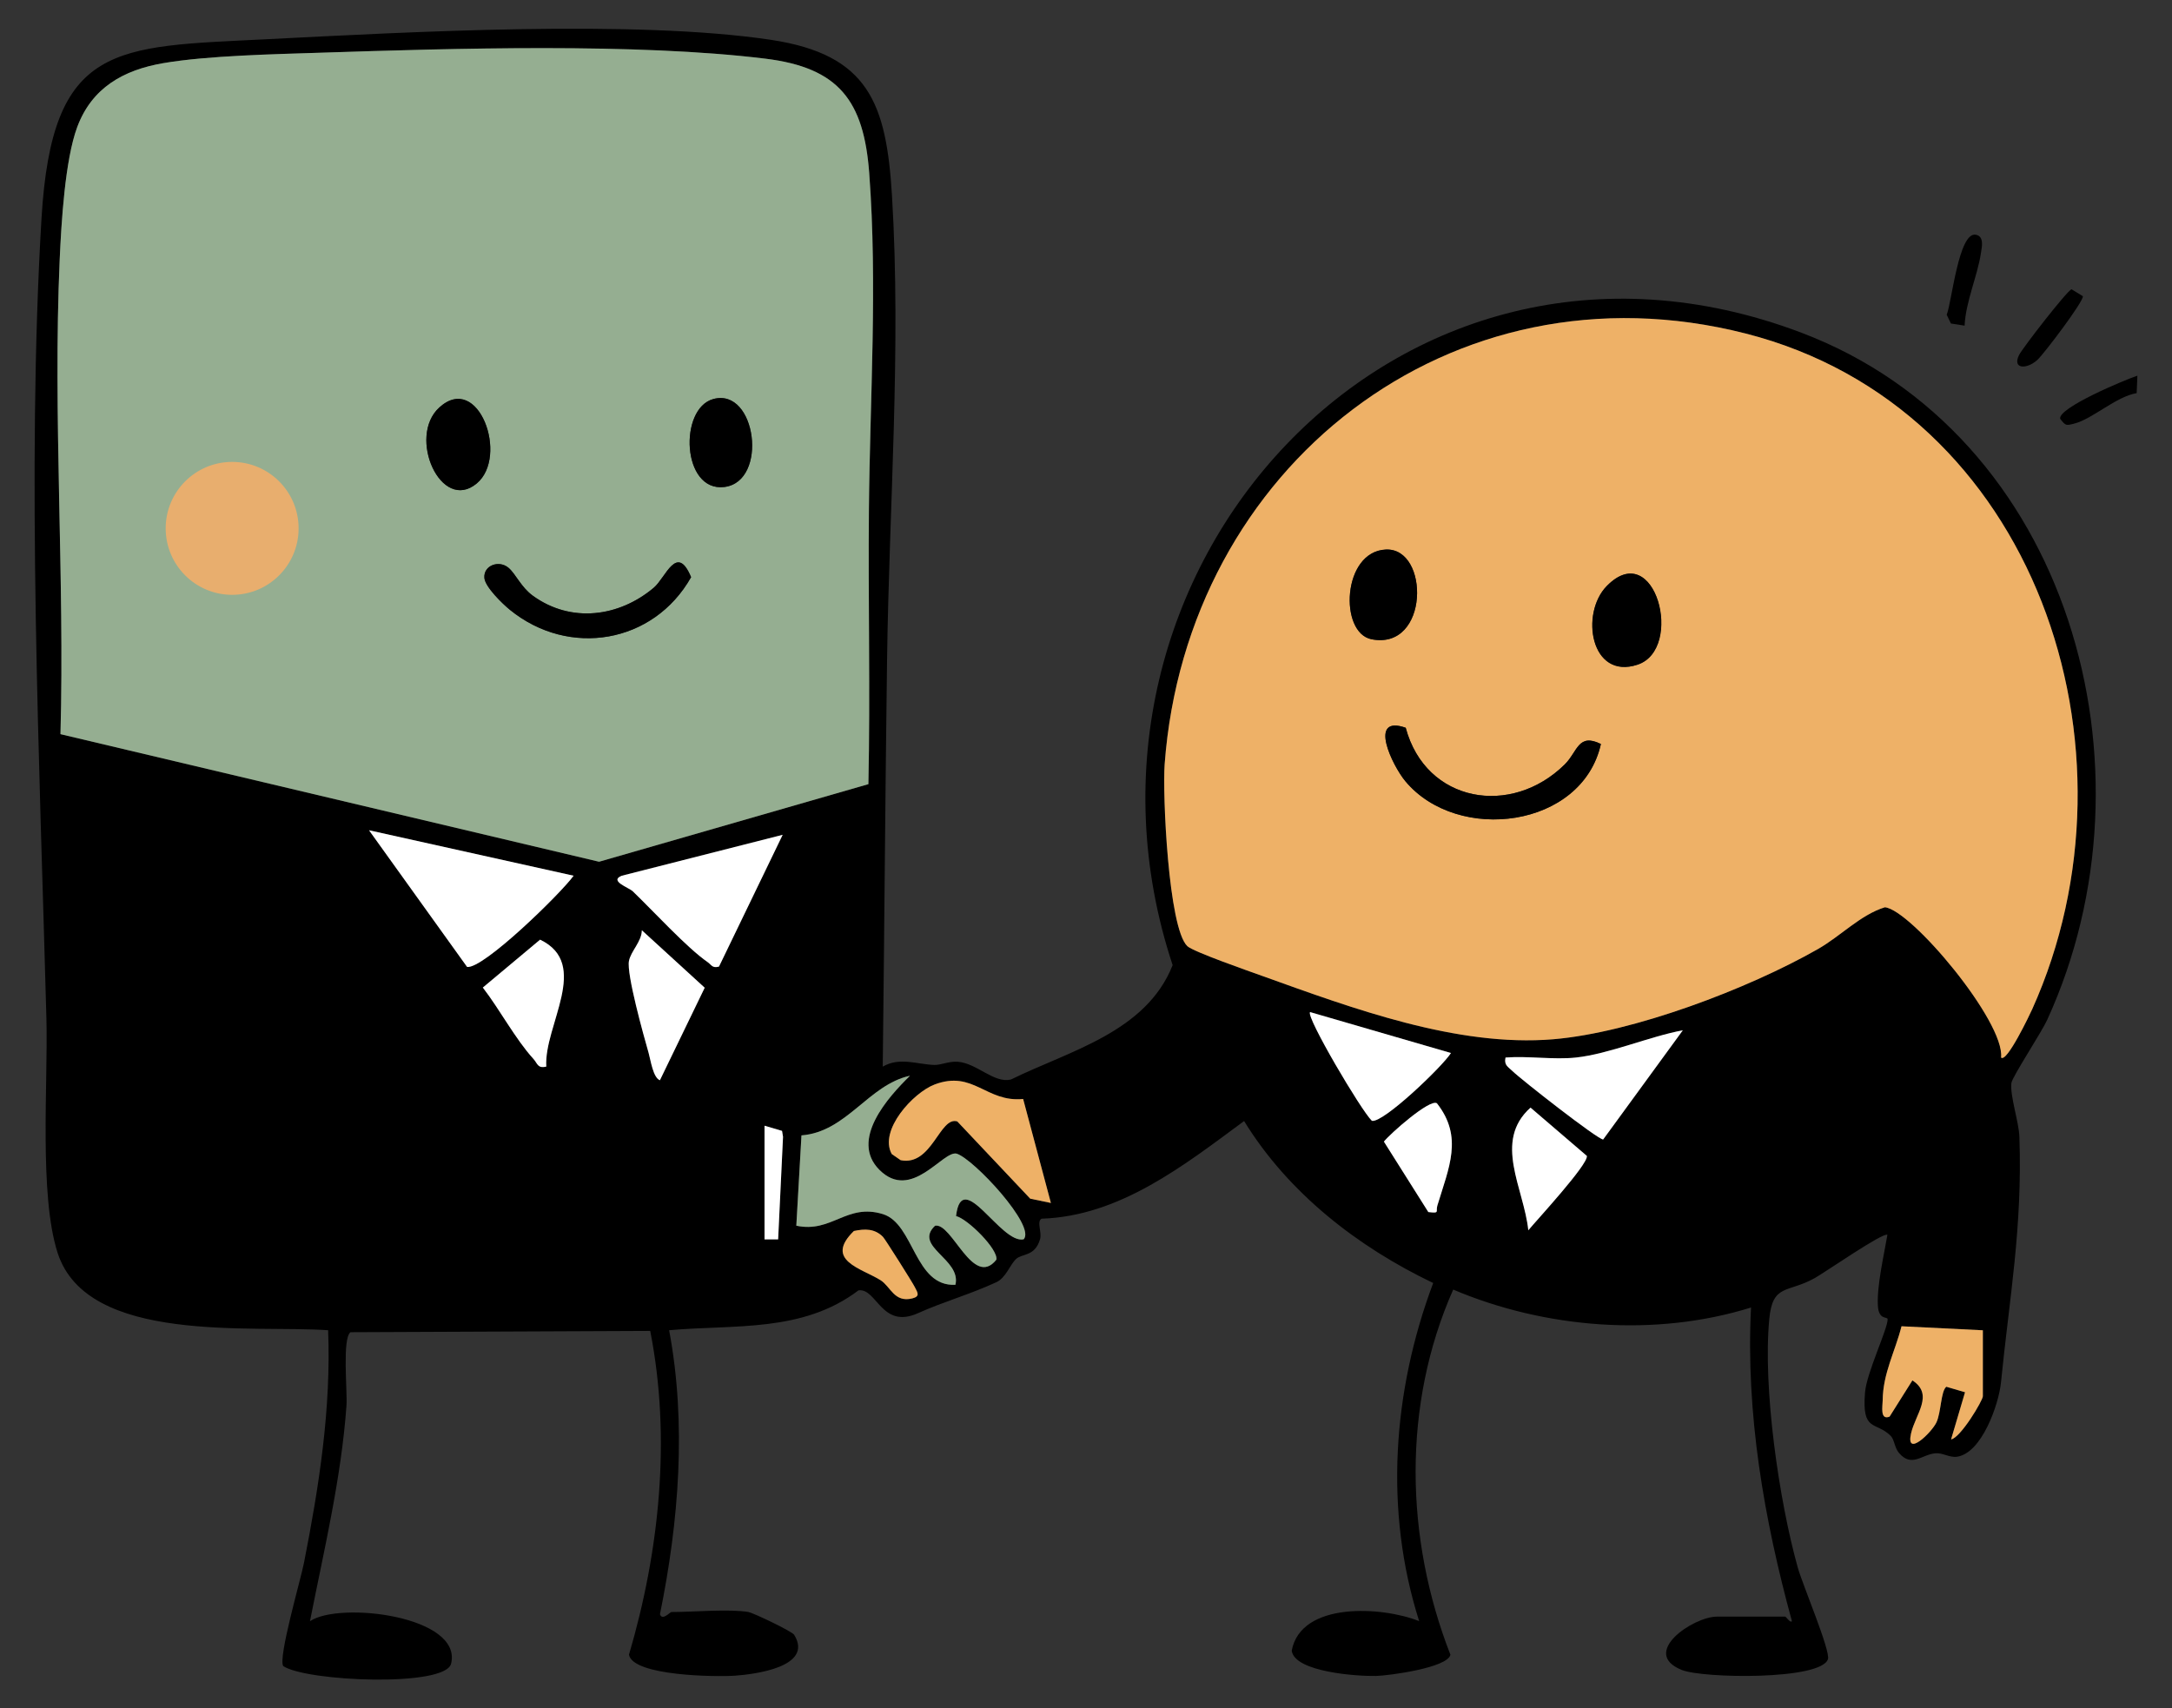 <?xml version="1.0" encoding="UTF-8"?>
<svg id="Layer_1" data-name="Layer 1" xmlns="http://www.w3.org/2000/svg" viewBox="0 0 1000 786.55">
  <rect x="0" y="0" width="1000" height="786.55" fill="#333333" stroke="none"/>
  <defs>
    <style>
      .cls-1 {
        fill: #eeb167;
      }

      .cls-2 {
        fill: #e8ae6e;
      }

      .cls-3 {
        fill: #fff;
      }

      .cls-4 {
        fill: #95ae91;
      }
    </style>
  </defs>
  <path d="M344.66,742.25c2.33.39,20.02,8.89,20.97,10.43,9.17,14.88-18.43,18.22-27.28,18.84-8.48.6-46.87.21-48.77-9.65,14.06-47.75,19.48-99.98,9.78-149.09l-137.98.6c-3.9,2.77-1.4,27.2-1.86,33.73-2.37,33.4-10.35,66.6-16.81,99.33,13.59-9.25,70.28-2.39,64.98,19.54-2.64,10.93-66.54,8.26-77.29,1.12-2.46-3.78,8.01-39.7,9.54-47.48,6.95-35.29,12.55-71.03,11.13-107.15-34.88-2.47-110.92,6.61-124.53-35.59-8.64-26.81-4.38-78.19-5.17-107.86-3.11-116.99-9.19-252.24-2.27-368.37C23.95,19.48,52.86,21.6,122.78,18.06c65.13-3.3,169.38-9.13,232.1.27,45.14,6.77,53.21,29.37,55.8,71.87,4.28,70.31-1.32,143.3-2.27,213.49-.84,62.48-1.25,124.95-1.99,187.41,7.81-4.54,15.79-1.04,23.69-.78,3.07.1,6.76-1.75,10.79-1.47,8.92.64,16.75,10.14,24.61,8.15,26.91-13.23,62.14-21.71,74.38-52.64-59.65-180.13,102.67-361.78,289.27-291.26,123.89,46.82,166.31,200.84,113.42,316.37-2.84,6.2-16.19,26.38-16.52,29.17-.71,5.96,3.43,17.72,3.68,24.8,1.47,41.88-4.64,74.34-8.48,113.08-.99,9.99-8.83,32.62-20.28,34.19-3.4.47-6.67-1.89-9.88-1.6-6.37.56-10.93,6.76-16.85-.2-1.94-2.28-2.1-6.14-3.72-7.77-6.94-6.95-13.43-1.47-11.85-20.15.75-8.95,10.62-29.59,10.39-33.61-.08-1.34-4.12.59-4.49-6.25-.5-9.21,2.8-23.2,4.39-32.59-1.81-1.38-28.61,17.2-33.44,19.91-12.47,6.99-19.39,2.47-20.94,18.81-3.02,31.75,4.45,83.49,13.12,114.5,2.17,7.77,15.13,38.34,13.89,42.15-3.16,9.73-57.52,8.91-67.29,4.98-19.42-7.81,5.27-24.56,16.18-24.56h31.4c.45,0,2.37,3.13,3.12,2.09-12.78-46.78-21.3-95.38-18.83-144.41-44.04,13.72-94.72,9.71-137.12-8.26-23.47,53.02-22.25,114.44-1.27,168.14-1.4,6.03-28.48,9.61-34.21,9.75-8.56.2-37.53-1.75-38.87-11.64,4.28-22.72,41.7-20.38,58.68-13.6-16.18-50.95-12.2-105.88,6.46-155.68-34.8-16.63-66.7-41.44-87.06-74.57-27.74,20.46-57.2,43.78-93.25,44.96-2.4,1.43.27,6.17-.7,9.48-2.37,8.05-8.28,6.48-11.02,9.07-2.94,2.77-4.65,8.66-9.16,10.73-12.44,5.72-24.19,8.9-36.01,14.22-16.86,7.59-18.94-11.69-27.4-10.5-25.8,19.5-56.75,15.65-87.18,18.35,8.09,43.07,4.48,87.99-4.22,130.77,1.03,3.18,4.67-1.02,5.26-1.02,10.18,0,26.46-1.52,35.58,0ZM399.83,361.03c.89-42.11-.15-84.31.24-126.45.46-51.12,3.99-103.43.14-154.84-2.5-33.34-13.96-48.55-47.75-52.71-59.3-7.3-143.72-4.75-204.62-2.76-21.23.69-52.36,1.33-72.63,4.81-18.41,3.16-32.91,11.34-39.64,29.42-5.65,15.16-7.33,44.18-8.07,61-3.19,71.91,2.34,146.38.36,218.53l247.97,58.74,124.02-35.73ZM921.31,486.9c2.57,2.64,13.35-20.08,14.33-22.27,53.78-119.49,1.76-277.02-132.02-311.1-135.75-34.58-257.34,61.77-267.42,198.41-1.01,13.67,1.7,75.29,10.44,83.67,2.68,2.57,28.55,11.58,34.44,13.7,41.59,14.94,89.76,32.87,134,29.18,36.71-3.06,89.66-23.17,121.79-41.47,10.66-6.07,19.64-15.81,30.93-19.3,12.06,1.14,55.29,52.69,53.5,69.17ZM264.08,403.21l-94.18-20.93,45.15,62.92c7.38,1.12,43.19-33.84,49.03-41.98ZM360.35,384.36l-74.1,18.85c-5.97,2.39,3.26,5.42,5.08,7.17,9.19,8.8,24.91,26.01,34.46,32.6,1.77,1.22,2.07,2.92,5.23,2.06l29.32-60.68ZM303.82,497.36l20.62-42.59-28.94-26.46c-.04,5.18-5.04,9.59-5.93,14.12-1.18,6.02,6.75,34.32,9.05,42.37.94,3.3,2.07,11.39,5.19,12.56ZM251.51,491.08c-1.12-18.96,20.66-47.2-2.85-58.44l-26.36,22.05c7.77,10.06,14.95,23.7,23.32,32.88,1.86,2.04,1.87,4.49,5.89,3.51ZM668.03,484.83l-64.87-18.85c-2.07,2.01,23.68,45.59,28.46,50.06,5.11,1.23,32.49-24.97,36.41-31.21ZM725.59,486.91c-10.25,1.1-22-.8-32.44,0-.77,3.54,1.14,4.22,3.19,6.23,3.92,3.85,39.14,31.44,41.76,31.51l36.68-50.28c-15.31,2.83-34.03,10.92-49.19,12.54ZM418.96,495.3c-19.16,4.18-29.08,25.85-49.96,27.46l-2.37,41.58c16.36,3.49,23.18-10.51,39.89-5.32,14.4,4.47,14.48,33.53,33.36,32.53,2.85-11.86-19.51-17.54-9.38-27.19,7.79-1.65,17.48,29.08,28.23,15.64.95-4.73-13.11-18.75-18.56-20.09,2.68-22.78,20.59,13,31.1,10.71,5.92-5.99-23.08-37.13-30.85-39.45-6.35-1.55-20.77,22.21-35.52,7.48-13.79-13.76,3.97-33.48,14.06-43.34ZM471.06,505.99c-17.08,1.69-22.92-13.41-40.74-6.67-9.84,3.72-25.8,21.04-19.75,32.02l4.1,2.83c14.46,2.89,17.96-20.39,26.08-17.84l33.57,35.56,9.52,1.98-12.78-47.88ZM661.56,507.97c-3.22-2.24-21.62,14.07-24.42,17.64l20.46,32.44c5.5.66,3.29-.1,4.18-3.05,5.24-17.36,12.02-31.48-.23-47.04ZM703.64,566.44c4.13-4.96,27.6-30.33,26.96-34.23l-25.94-22.24c-17.33,15.54-3.05,37.09-1.02,56.47ZM351.99,518.3v52.32h6.27s2.25-47.22,2.25-47.22l-.45-2.72-8.07-2.38ZM393.15,566.77c-13.92,13.55,3.52,17.21,12.24,22.67,4.68,2.93,6.3,10.43,14.59,8.4,3.9-.96,2.38-2.83,1.16-5.27-1.12-2.25-13.67-22.11-14.63-23.08-3.8-3.85-8.31-3.77-13.37-2.7ZM912.92,612.49l-37.45-1.85c-2.94,11.65-8.58,21.68-8.68,34.22-.02,2.52-1.34,9.21,3.19,7.38l10.5-16.68c10.07,6.55,1.38,15.53-.63,24.45-2.55,11.3,9.52-.54,11.68-5.08s2.01-14.43,4.57-16.44l8.61,2.53-6.42,21.7c4.34-.66,14.63-17.93,14.63-19.88v-30.35Z"/>
  <path d="M904.52,149.94l-6.32-.99-1.93-4.04c2.35-5.69,5.51-38.48,13.47-36.83,3.9.81,2.7,5.7,2.29,8.42-1.6,10.66-6.98,22.22-7.52,33.43Z"/>
  <path d="M953.76,133.2l5.21,3.17c.47,2.28-17.9,26.54-20.9,29.29-4.95,4.54-11.7,4.31-8.5-2.17,1.63-3.29,22.29-29.89,24.19-30.29Z"/>
  <path d="M984.07,172.97l-.34,8.04c-9.6,1.6-20.22,11.89-28.86,14.06-3.75.94-3.83.95-6.36-2.26-1.07-5.03,29.8-17.95,35.56-19.84Z"/>
  <path class="cls-4" d="M399.83,361.03l-124.02,35.73-247.97-58.74c1.98-72.14-3.55-146.62-.36-218.53.75-16.81,2.43-45.84,8.07-61,6.74-18.08,21.24-26.27,39.64-29.42,20.27-3.48,51.4-4.12,72.63-4.81,60.9-1.99,145.33-4.54,204.62,2.76,33.79,4.16,45.26,19.37,47.75,52.71,3.85,51.41.32,103.72-.14,154.84-.38,42.14.66,84.35-.24,126.45ZM219.53,222.56c14.8-12.39.78-51.29-17.24-34.98-14.94,13.52.78,48.76,17.24,34.98ZM328.39,183.73c-15.92,4.36-14.48,42.83,5.05,40.5,20.43-2.44,14.86-45.95-5.05-40.5ZM234.16,261.46c-4.39-3.79-11.61-1.14-11.14,4.64.35,4.18,8.37,11.92,11.74,14.67,27.18,22.13,66.16,15.57,83.43-15.03-6.57-15.79-11.65.19-17.17,4.85-15.95,13.45-38.01,16.47-55.63,3.74-5.47-3.95-7.89-10-11.22-12.87Z"/>
  <path class="cls-1" d="M921.31,486.9c1.79-16.48-41.44-68.03-53.5-69.17-11.29,3.49-20.27,13.23-30.93,19.3-32.13,18.3-85.08,38.41-121.79,41.47-44.25,3.68-92.41-14.25-134-29.18-5.89-2.12-31.76-11.13-34.44-13.7-8.74-8.38-11.45-70-10.44-83.67,10.08-136.65,131.67-232.99,267.42-198.41,133.78,34.08,185.8,191.61,132.02,311.1-.98,2.19-11.76,24.91-14.33,22.27ZM638.05,253.02c-20.12.89-21.6,38.37-6.58,41.31,26.66,5.22,26.83-42.21,6.58-41.31ZM739.77,269.81c-12.4,12.63-7.28,43.34,14.19,36.21s8.12-58.93-14.19-36.21ZM737.07,342.55c-10.56-5.19-10.7,3.52-16.66,9.4-24.63,24.34-63.94,17.67-73.22-16.88-17.56-6.17-6.18,17.42-.13,24.65,24.09,28.79,81.39,21.55,90-17.18Z"/>
  <path class="cls-4" d="M418.96,495.3c-10.1,9.86-27.85,29.58-14.06,43.34,14.76,14.73,29.17-9.03,35.52-7.48,7.77,2.32,36.77,33.47,30.85,39.45-10.51,2.29-28.42-33.48-31.1-10.71,5.45,1.34,19.51,15.36,18.56,20.09-10.75,13.44-20.44-17.29-28.23-15.64-10.14,9.65,12.23,15.33,9.38,27.19-18.88,1-18.96-28.07-33.36-32.53-16.71-5.18-23.53,8.82-39.89,5.32l2.37-41.58c20.88-1.61,30.8-23.28,49.96-27.46Z"/>
  <path class="cls-3" d="M264.08,403.21c-5.84,8.14-41.65,43.1-49.03,41.98l-45.15-62.92,94.18,20.93Z"/>
  <path class="cls-3" d="M360.35,384.36l-29.32,60.68c-3.16.86-3.47-.84-5.23-2.06-9.55-6.59-25.27-23.8-34.46-32.6-1.83-1.75-11.06-4.78-5.08-7.17l74.1-18.85Z"/>
  <path class="cls-1" d="M471.06,505.99l12.78,47.88-9.52-1.98-33.57-35.56c-8.11-2.55-11.61,20.73-26.08,17.84l-4.1-2.83c-6.05-10.98,9.91-28.3,19.75-32.02,17.82-6.74,23.65,8.36,40.74,6.67Z"/>
  <path class="cls-3" d="M725.59,486.91c15.16-1.62,33.88-9.71,49.19-12.54l-36.68,50.28c-2.61-.07-37.84-27.66-41.76-31.51-2.04-2.01-3.96-2.69-3.19-6.23,10.44-.8,22.2,1.1,32.44,0Z"/>
  <path class="cls-1" d="M912.92,612.49v30.35c0,1.96-10.29,19.22-14.63,19.88l6.42-21.7-8.61-2.53c-2.56,2-2.38,11.83-4.57,16.44s-14.23,16.38-11.68,5.08c2.01-8.92,10.7-17.9.63-24.45l-10.5,16.68c-4.53,1.83-3.21-4.86-3.19-7.38.1-12.54,5.74-22.58,8.68-34.22l37.45,1.85Z"/>
  <path class="cls-3" d="M668.03,484.83c-3.93,6.24-31.31,32.44-36.41,31.21-4.78-4.47-30.53-48.05-28.46-50.06l64.87,18.85Z"/>
  <path class="cls-3" d="M303.82,497.36c-3.13-1.17-4.25-9.25-5.19-12.56-2.3-8.05-10.23-36.35-9.05-42.37.89-4.53,5.88-8.94,5.93-14.12l28.94,26.46-20.62,42.59Z"/>
  <path class="cls-3" d="M251.51,491.08c-4.02.98-4.03-1.47-5.89-3.51-8.36-9.18-15.55-22.82-23.32-32.88l26.36-22.05c23.51,11.25,1.73,39.48,2.85,58.44Z"/>
  <path class="cls-3" d="M703.64,566.44c-2.02-19.38-16.31-40.93,1.02-56.47l25.94,22.24c.64,3.9-22.82,29.27-26.96,34.23Z"/>
  <path class="cls-3" d="M661.56,507.97c12.25,15.56,5.47,29.67.23,47.04-.89,2.95,1.31,3.71-4.18,3.05l-20.46-32.44c2.8-3.57,21.2-19.88,24.42-17.64Z"/>
  <path class="cls-1" d="M393.15,566.77c5.06-1.06,9.57-1.14,13.37,2.7.96.97,13.5,20.83,14.63,23.08,1.22,2.44,2.74,4.31-1.16,5.27-8.29,2.04-9.92-5.47-14.59-8.4-8.72-5.46-26.16-9.12-12.24-22.67Z"/>
  <polygon class="cls-3" points="351.99 518.3 360.06 520.68 360.51 523.4 358.26 570.64 351.99 570.63 351.99 518.3"/>
  <path d="M234.16,261.46c3.34,2.88,5.75,8.92,11.22,12.87,17.62,12.73,39.69,9.71,55.63-3.74,5.52-4.66,10.6-20.65,17.17-4.85-17.26,30.6-56.24,37.16-83.43,15.03-3.37-2.74-11.39-10.49-11.74-14.67-.48-5.78,6.75-8.42,11.14-4.64Z"/>
  <path d="M219.53,222.56c-16.46,13.78-32.18-21.46-17.24-34.98,18.02-16.31,32.04,22.59,17.24,34.98Z"/>
  <path d="M328.39,183.73c19.91-5.45,25.48,38.06,5.05,40.5-19.53,2.33-20.97-36.14-5.05-40.5Z"/>
  <path d="M737.07,342.55c-8.61,38.73-65.92,45.97-90,17.18-6.05-7.23-17.43-30.83.13-24.65,9.27,34.55,48.59,41.22,73.22,16.88,5.96-5.89,6.1-14.6,16.66-9.4Z"/>
  <path d="M739.77,269.81c22.31-22.72,35.87,29.01,14.19,36.21s-26.59-23.59-14.19-36.21Z"/>
  <path d="M638.05,253.02c20.24-.9,20.08,46.53-6.58,41.31-15.02-2.94-13.54-40.42,6.58-41.31Z"/>
  <circle class="cls-2" cx="106.88" cy="243.27" r="30.6"/>
</svg>